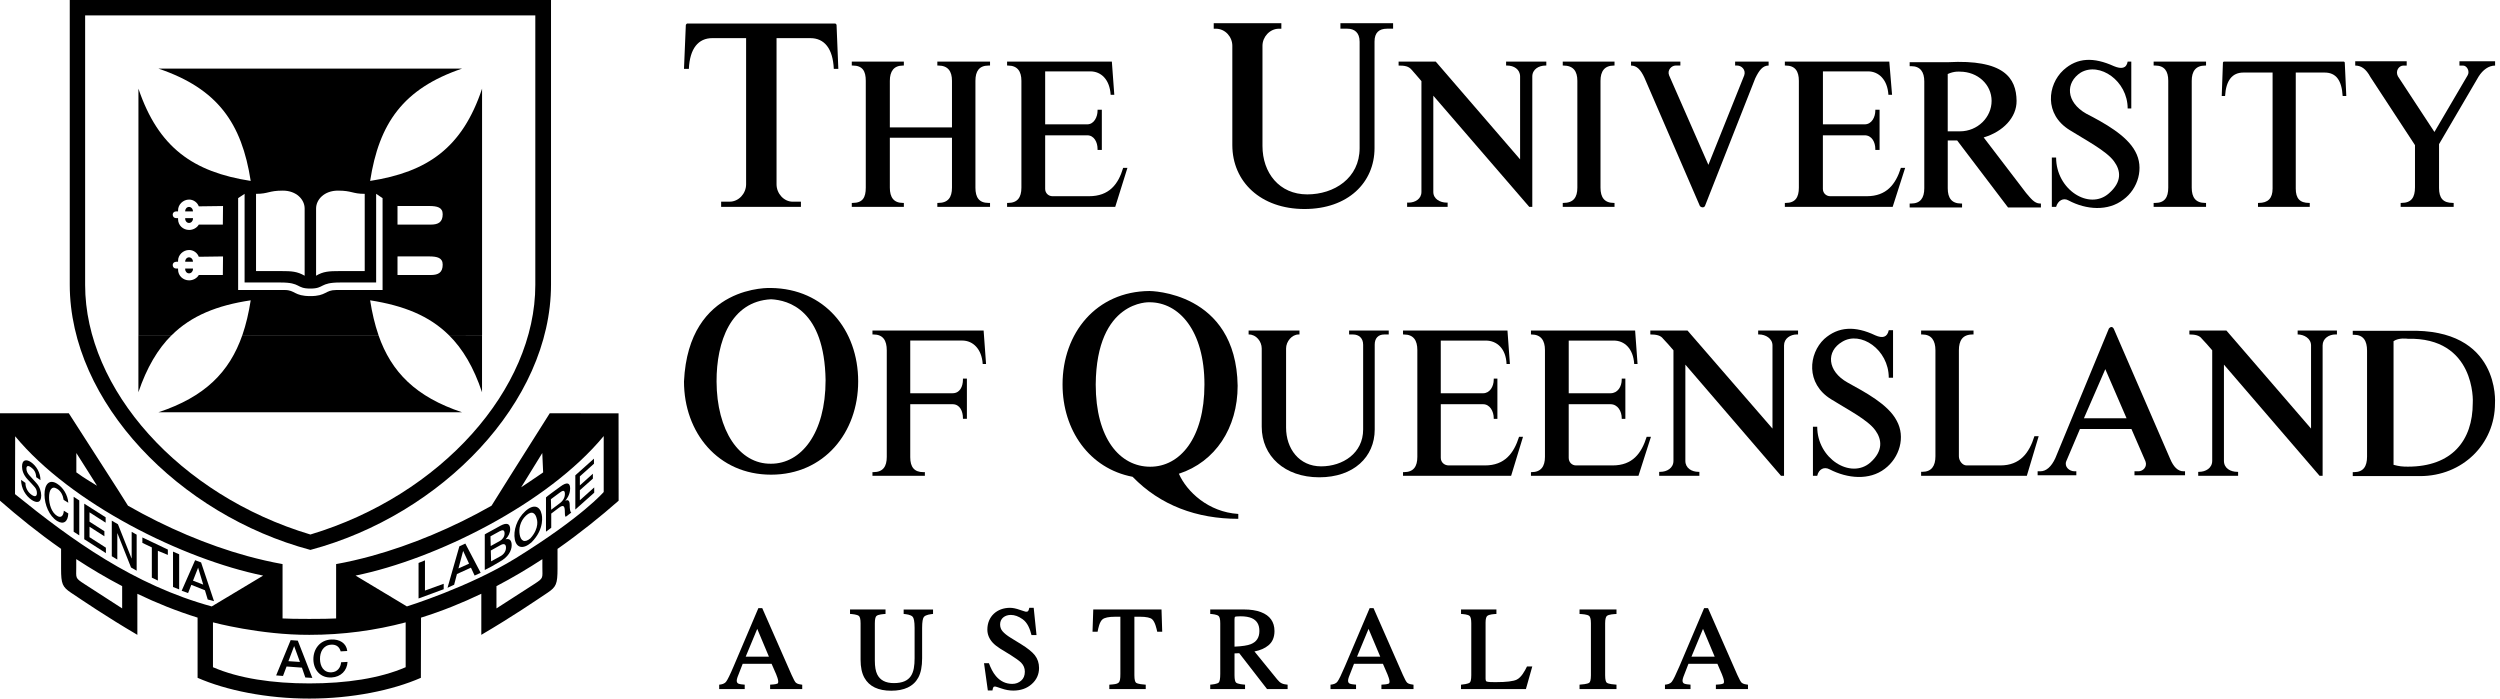 <svg xmlns="http://www.w3.org/2000/svg" width="501" height="140" viewBox="0 0 501 140" fill="none"><path d="M109.415 99.684C109.415 99.684 110.014 99.154 110.42 98.885L112.277 97.524C113.6 96.542 114.256 96.72 114.256 97.88C114.256 99.188 113.471 100.135 113.274 100.363C113.63 100.166 114.168 100.079 114.168 101.151C114.168 101.955 114.252 102.615 114.487 102.721L113.361 103.577C113.198 103.384 113.198 103.013 113.198 102.69C113.198 101.42 112.967 101.041 112.004 101.762L110.469 102.922V105.761L109.415 106.549V99.684V99.684ZM110.401 100.037C110.427 100.803 110.446 101.595 110.457 102.152L112.19 100.841C112.849 100.359 113.206 99.7 113.206 98.983C113.206 98.111 112.724 98.305 112.175 98.722L110.401 100.037V100.037Z" fill="black"></path><path d="M98.445 113.554L97.148 114.225V107.095C97.148 107.095 97.645 106.777 98.202 106.504L100.31 105.344C101.489 104.718 102.239 104.862 102.239 106.06C102.239 106.773 101.902 107.47 101.31 108.077C102.114 107.857 102.542 108.308 102.542 109.256C102.542 110.381 101.83 111.648 100.132 112.576L98.445 113.554ZM98.289 107.478L98.339 109.426L100.154 108.418C100.689 108.13 101.117 107.554 101.117 106.917C101.117 106.189 100.761 106.128 100.154 106.451L98.289 107.478ZM98.358 110.325L98.415 112.493L100.31 111.454C100.988 111.079 101.401 110.453 101.401 109.737C101.401 109.04 100.988 108.865 100.31 109.237L98.358 110.325V110.325Z" fill="black"></path><path d="M91.573 115.033L91.008 117.182L89.682 117.792L92.058 109.483L93.252 108.93L96.326 114.79L95.114 115.343L94.378 113.759L91.573 115.033V115.033ZM93.999 112.951L92.813 110.4L91.873 113.918L93.999 112.951Z" fill="black"></path><path d="M57.428 133.565L56.715 135.46L55.339 135.354L58.25 128.281L59.679 128.387L62.594 135.854L61.184 135.767L60.505 133.796C59.641 133.743 58.057 133.618 57.428 133.565V133.565ZM60.107 132.655L58.947 129.475L57.799 132.499L60.107 132.655V132.655Z" fill="black"></path><path d="M38.338 117.205L37.693 118.853L36.408 118.387L39.103 112.262L40.297 112.709L42.89 120.476L41.624 120.138L41.071 118.289L38.338 117.205ZM40.726 117.155L39.702 113.759L38.679 116.367L40.726 117.155V117.155Z" fill="black"></path><path d="M107.065 117.045C108.994 115.794 108.691 115.882 108.691 113.668V112.053C105.784 113.952 102.717 115.775 99.491 117.462V121.924C99.491 121.924 103.778 119.149 107.065 117.045V117.045ZM111.727 109.999V113.971C111.727 117.007 111.462 117.614 109.764 118.762C107.084 120.548 102.891 123.436 96.455 127.223V118.99C92.626 120.832 88.597 122.458 84.374 123.774L84.344 135.835C78.628 138.337 70.539 139.997 61.987 139.997C53.428 139.997 45.312 138.337 39.596 135.835V123.77C35.381 122.458 31.356 120.836 27.527 118.994V127.223C21.083 123.436 16.883 120.544 14.203 118.762C12.509 117.614 12.24 117.007 12.24 113.971V109.987C7.706 106.818 3.62 103.505 0 100.34V82.82H13.79C19.385 91.573 23.486 97.842 25.647 101.341C33.308 105.719 41.529 109.218 49.493 111.416C51.927 112.076 54.3 112.629 56.624 113.042V123.937C58.375 124.062 65.603 124.062 67.359 123.937V113.042C69.659 112.633 72.051 112.076 74.466 111.416C82.434 109.218 90.822 105.719 98.506 101.341C98.506 101.341 104.677 91.448 110.169 82.82L123.959 82.832L123.974 100.34C120.362 103.509 116.257 106.826 111.727 109.999V109.999ZM15.28 112.042V113.668C15.28 115.882 14.995 115.794 16.925 117.045L24.48 121.924V117.462C21.258 115.775 18.183 113.945 15.28 112.042ZM120.98 87.392C109.764 100.95 87.346 112.061 71.255 115.347L81.543 121.526C81.543 121.526 93.965 117.671 103.373 111.852C116.761 103.558 120.984 98.597 120.984 98.597V87.392H120.98ZM104.438 97.656C106.924 96.019 108.846 94.666 108.846 94.666L108.672 90.788L104.438 97.656ZM19.446 97.342C18.252 95.394 17.046 93.574 15.299 90.784V94.662C16.678 95.701 19.446 97.342 19.446 97.342ZM3.04 87.43L3.01 99.025C14.351 108.206 26.769 117.223 42.428 121.53L52.734 115.351C36.64 112.061 14.253 100.973 3.04 87.43V87.43ZM42.678 124.717V133.709C47.856 135.956 54.626 136.957 61.991 136.957C69.36 136.957 76.118 135.953 81.296 133.709V124.721C75.22 126.336 68.776 127.223 61.991 127.223C52.136 127.257 42.701 124.725 42.697 124.721L42.678 124.717Z" fill="black"></path><path d="M62.203 110.203C35.904 103.176 13.979 80.606 13.979 57.037V0H110.423V57.037C110.427 80.606 88.502 103.179 62.203 110.203V110.203ZM17.061 3.082V57.109C17.061 77.957 35.908 99.233 62.203 107.118C88.426 99.233 107.277 77.957 107.277 57.109V3.082H17.061V3.082Z" fill="black"></path><path d="M34.672 117.633L35.904 118.114V111.079L34.672 110.541V117.633Z" fill="black"></path><path fill-rule="evenodd" clip-rule="evenodd" d="M28.531 108.793L30.427 109.699V115.76L31.636 116.344V110.381L33.637 111.204V110.131L28.531 107.705V108.793Z" fill="black"></path><path d="M26.386 111.898L26.348 111.879L23.634 105.059L22.402 104.343V111.469L23.509 112.133V106.879L23.547 106.898L26.261 113.725L27.387 114.365V107.148L26.386 106.576V111.898Z" fill="black"></path><path fill-rule="evenodd" clip-rule="evenodd" d="M17.937 102.668L21.17 104.741V103.665L16.883 100.935V108.062L21.223 110.844V109.76L17.937 107.648V105.556L20.92 107.47V106.454L17.937 104.544V102.668Z" fill="black"></path><path d="M14.761 106.561L15.886 107.288V100.291L14.761 99.555V106.561Z" fill="black"></path><path d="M13.688 100.753C13.581 99.165 12.634 97.679 11.436 96.933C9.867 95.947 8.919 97.054 8.919 99.108C8.919 101.148 9.867 103.414 11.436 104.4C12.725 105.188 13.616 104.578 13.688 102.899L12.793 102.345C12.725 103.346 12.258 103.896 11.44 103.38C10.31 102.687 9.829 101.038 9.829 99.684C9.829 98.308 10.31 97.251 11.436 97.952C12.224 98.418 12.615 99.275 12.759 100.185L13.688 100.753V100.753Z" fill="black"></path><path d="M4.223 96.163C4.242 97.93 5.17 99.362 6.296 100.147C7.278 100.829 8.26 100.879 8.26 99.29C8.26 98.54 7.956 97.52 7.293 96.808C7.05 96.504 5.955 95.341 5.883 95.253C5.523 94.859 5.295 94.412 5.295 93.912C5.295 93.199 5.796 93.343 6.182 93.627C6.793 94.037 7.221 94.662 7.255 95.629L8.112 96.216C8.112 94.73 7.255 93.339 6.22 92.626C5.33 92.001 4.416 92.054 4.416 93.483C4.416 94.2 4.666 95.132 5.504 96.038C6.182 96.77 6.649 97.236 6.986 97.649C7.187 97.895 7.399 98.274 7.399 98.809C7.399 99.362 7.111 99.704 6.345 99.169C5.648 98.684 5.094 97.865 5.094 96.773L4.223 96.163V96.163Z" fill="black"></path><path d="M69.591 130.46C69.413 128.887 68.056 128.065 66.343 128.155C64.091 128.281 62.772 130.085 62.802 132.177C62.84 134.251 64.216 135.907 66.464 135.763C68.306 135.661 69.557 134.395 69.648 132.644L68.359 132.716C68.272 133.769 67.632 134.66 66.449 134.732C64.842 134.834 64.148 133.481 64.129 132.109C64.091 130.714 64.754 129.285 66.362 129.194C67.469 129.122 68.037 129.713 68.272 130.536L69.591 130.46V130.46Z" fill="black"></path><path fill-rule="evenodd" clip-rule="evenodd" d="M116.204 95.466L119.031 92.93V91.914L115.294 95.253V102.11L119.081 98.737V97.679L116.204 100.253V98.237L118.812 95.917V94.935L116.204 97.274V95.466Z" fill="black"></path><path fill-rule="evenodd" clip-rule="evenodd" d="M88.916 116.988L85.163 118.349V112.292L83.878 112.815V119.937L88.916 118.08V116.988Z" fill="black"></path><path fill-rule="evenodd" clip-rule="evenodd" d="M103.168 108.092C102.831 106.36 103.562 104.021 105.242 102.471C106.936 100.916 108.225 101.398 108.562 103.115C108.562 103.115 109.282 105.943 106.474 108.721C104.802 110.15 103.49 109.794 103.168 108.092V108.092ZM107.58 104.021C107.345 102.876 106.633 102.201 105.42 103.323C104.203 104.43 103.938 106.022 104.15 107.163C104.366 108.312 105.048 108.93 106.295 107.88C108.206 105.761 107.58 104.021 107.58 104.021Z" fill="black"></path><path fill-rule="evenodd" clip-rule="evenodd" d="M96.599 67.158V78.605C94.946 73.655 92.766 69.932 89.946 67.15L96.599 67.158ZM75.841 67.158C78.427 74.606 83.37 79.549 92.585 82.616H31.753C41.017 79.545 45.979 74.606 48.568 67.154L75.841 67.158V67.158ZM34.403 67.158C31.594 69.955 29.411 73.677 27.735 78.605V67.158H34.403Z" fill="black"></path><path fill-rule="evenodd" clip-rule="evenodd" d="M62.2 59.338C65.421 59.338 65.133 58.121 67.355 58.121H76.668V39.706L75.379 38.842V56.612H68.143C63.985 56.612 65.061 57.829 62.2 57.829C59.262 57.829 60.403 56.612 56.252 56.612H49.016V38.842L47.723 39.706V58.117H57.041C59.19 58.121 58.902 59.338 62.2 59.338V59.338ZM63.344 55.255C64.777 54.395 65.926 54.323 68.075 54.323H73.09V38.846C70.58 38.846 70.58 38.201 67.715 38.201C64.989 38.201 63.344 39.994 63.344 41.783V55.255V55.255ZM61.051 55.255C59.55 54.395 58.473 54.323 56.328 54.323H51.309V38.846C53.819 38.846 53.819 38.201 56.684 38.201C59.406 38.201 61.051 39.994 61.051 41.783V55.255ZM37.114 52.458H38.668C38.668 51.942 38.304 51.571 37.879 51.571C37.451 51.571 37.114 51.946 37.114 52.412V52.458ZM38.668 53.819H37.114V53.944C37.114 54.406 37.451 54.781 37.879 54.781C38.304 54.781 38.668 54.406 38.668 53.944V53.819ZM44.657 55.111H39.839C39.483 55.755 38.694 56.184 37.906 56.184C36.685 56.184 35.684 55.255 35.684 54.035V53.819H35.324C34.896 53.819 34.608 53.534 34.608 53.106C34.608 52.746 34.896 52.458 35.324 52.458H35.684V52.245C35.684 51.097 36.685 50.1 37.906 50.1C38.766 50.1 39.555 50.669 39.839 51.457L44.695 51.389L44.657 55.111V55.111ZM79.659 51.389L85.985 51.385C87.638 51.385 88.715 51.669 88.715 53.034C88.715 54.607 87.85 55.111 86.349 55.111H79.659V51.389V51.389ZM37.114 42.36H38.668C38.668 41.84 38.304 41.469 37.879 41.469C37.451 41.469 37.114 41.844 37.114 42.307V42.36ZM38.668 43.717H37.114V43.842C37.114 44.304 37.451 44.679 37.879 44.679C38.304 44.679 38.668 44.304 38.668 43.842V43.717ZM44.657 45.009H39.839C39.483 45.654 38.694 46.082 37.906 46.082C36.685 46.082 35.684 45.15 35.684 43.937V43.717H35.324C34.896 43.717 34.608 43.432 34.608 43.004C34.608 42.644 34.896 42.36 35.324 42.36H35.684V42.14C35.684 40.995 36.685 39.994 37.906 39.994C38.766 39.994 39.555 40.567 39.839 41.351L44.695 41.287L44.657 45.009V45.009ZM79.659 41.287L85.985 41.283C87.638 41.283 88.715 41.567 88.715 42.928C88.715 44.505 87.85 45.009 86.349 45.009H79.659V41.287ZM27.743 67.158V17.77C31.757 29.593 38.706 34.464 50.24 36.257C48.451 24.718 43.648 17.77 31.757 13.752H92.588C80.766 17.77 75.967 24.718 74.174 36.257C85.712 34.464 92.664 29.593 96.606 17.77V67.154H89.947C86.035 63.284 80.876 61.229 74.174 60.183C74.568 62.715 75.114 65.031 75.846 67.15L48.572 67.154C49.304 65.031 49.846 62.715 50.24 60.183C43.512 61.191 38.345 63.265 34.411 67.169L27.743 67.158V67.158Z" fill="black"></path><path fill-rule="evenodd" clip-rule="evenodd" d="M144.125 137.211C144.667 137.151 145.164 137.06 145.524 136.593C145.8 136.237 146.308 135.214 147.04 133.485L151.979 121.867H152.752L158.643 135.267C159.033 136.157 159.321 136.654 159.507 136.825C159.818 137.097 160.375 137.166 160.766 137.219V138.087H154.333V137.207C154.795 137.166 155.372 137.173 155.804 136.991C155.876 136.953 155.959 136.866 155.959 136.559C155.959 136.203 155.682 135.456 155.546 135.134L154.629 133.03H148.833C148.261 134.471 147.919 135.35 147.802 135.68C147.688 136.006 147.643 136.241 147.643 136.4C147.643 136.715 147.76 136.897 147.984 137.003C148.276 137.135 148.909 137.177 149.242 137.207V138.087H144.125V137.211V137.211ZM151.752 126.025L149.436 131.601H154.094L151.752 126.025Z" fill="black"></path><path d="M177.46 123.034C177.016 123.065 175.985 123.122 175.636 123.448C175.458 123.603 175.318 124.039 175.318 124.911V132.389C175.318 133.599 175.481 134.516 175.796 135.153C176.364 136.301 177.452 136.893 179.131 136.893C182.641 136.893 183.286 134.842 183.286 131.904V125.82C183.286 124.528 183.123 123.838 182.895 123.599C182.497 123.171 181.618 123.084 181.091 123.034V122.144H186.982V123.034C186.474 123.087 185.511 123.186 185.151 123.633C184.935 123.887 184.794 124.581 184.794 125.82V131.904C184.794 133.542 184.544 134.842 184.021 135.797C183.055 137.567 181.216 138.42 178.601 138.42C176.019 138.42 174.204 137.579 173.229 135.831C172.71 134.899 172.46 133.693 172.46 132.219V124.911C172.46 124.046 172.316 123.614 172.141 123.455C171.793 123.133 170.784 123.061 170.345 123.031V122.136H177.46V123.034V123.034Z" fill="black"></path><path d="M199.591 135.501C200.474 136.536 201.562 137.052 202.87 137.052C203.56 137.052 204.147 136.828 204.64 136.4C205.125 135.983 205.379 135.391 205.379 134.603C205.379 133.905 205.133 133.307 204.629 132.787C203.814 131.976 201.331 130.536 200.41 129.967C199.8 129.577 199.299 129.182 198.924 128.773C198.223 127.996 197.866 127.124 197.866 126.169C197.866 123.523 199.815 121.806 202.4 121.806C202.968 121.806 203.636 121.946 204.394 122.219C205.175 122.484 205.554 122.594 205.607 122.594C205.868 122.594 205.974 122.526 206.012 122.477C206.168 122.287 206.217 122.041 206.27 121.806H207.153L207.718 127.264H206.71C206.414 126.101 205.955 124.812 204.917 124.08C204.113 123.508 203.329 123.231 202.567 123.231C201.429 123.231 200.421 123.902 200.421 125.126C200.421 125.676 200.588 126.135 200.914 126.51C201.259 126.916 201.797 127.355 202.559 127.822L204.617 129.088C205.91 129.887 206.846 130.63 207.392 131.324C207.945 132.04 208.222 132.886 208.226 133.849C208.226 135.149 207.729 136.237 206.748 137.101C205.773 137.969 204.534 138.393 203.048 138.393C202.294 138.393 201.509 138.253 200.698 137.973C199.883 137.688 199.489 137.575 199.428 137.575C199.201 137.575 199.117 137.639 199.076 137.704C198.958 137.923 198.928 138.121 198.89 138.363H197.961L197.199 132.905H198.177C198.526 133.822 198.943 134.743 199.591 135.501" fill="black"></path><path d="M232.767 122.136L232.907 126.593H231.906C231.766 125.945 231.47 124.607 230.886 124.099C230.542 123.788 229.745 123.591 228.385 123.591H227.331V135.319C227.331 136.24 227.483 136.673 227.661 136.817C228.044 137.105 229.154 137.177 229.605 137.211V138.094H222.308V137.211C224.253 137.063 224.522 137.052 224.522 135.046V123.595H223.461C222.168 123.595 221.361 123.785 220.959 124.103C220.341 124.6 220.087 125.923 219.958 126.597H218.942L219.09 122.14H232.767V122.136Z" fill="black"></path><path fill-rule="evenodd" clip-rule="evenodd" d="M244.266 136.748C244.422 136.559 244.539 136.032 244.539 135.039V124.91C244.539 124.088 244.407 123.644 244.232 123.47C243.918 123.136 242.951 123.064 242.53 123.03V122.136H249.243C250.608 122.136 251.76 122.31 252.697 122.67C254.493 123.349 255.407 124.626 255.407 126.468C255.407 127.685 255.009 128.659 254.182 129.338C253.47 129.929 252.53 130.331 251.393 130.551L255.953 136.157C256.597 136.949 257.044 137.112 258.038 137.211V138.086H253.913L248.345 130.9L247.397 130.941V135.316C247.397 136.187 247.534 136.635 247.704 136.79C248.057 137.093 249.069 137.169 249.509 137.207V138.086H242.53V137.207C242.924 137.169 243.982 137.086 244.266 136.748V136.748ZM252.382 126.442C252.382 125.164 251.87 124.334 250.862 123.883C250.309 123.641 249.554 123.504 248.591 123.504C247.905 123.504 247.579 123.561 247.5 123.614C247.473 123.633 247.397 123.724 247.397 124.073V129.588C248.936 129.52 250.024 129.349 250.672 129.088C251.821 128.621 252.382 127.761 252.382 126.442" fill="black"></path><path fill-rule="evenodd" clip-rule="evenodd" d="M266.627 137.211C267.169 137.15 267.666 137.059 268.026 136.593C268.302 136.237 268.81 135.213 269.542 133.485L274.481 121.867H275.254L281.145 135.266C281.535 136.157 281.823 136.654 282.009 136.824C282.32 137.097 282.877 137.165 283.268 137.218V138.086H276.835V137.207C277.297 137.165 277.874 137.173 278.31 136.991C278.378 136.953 278.461 136.866 278.461 136.559C278.461 136.203 278.184 135.456 278.048 135.134L277.138 133.026H271.342C270.77 134.466 270.429 135.346 270.311 135.676C270.198 136.002 270.152 136.237 270.152 136.396C270.152 136.71 270.27 136.892 270.493 136.999C270.785 137.131 271.418 137.173 271.752 137.203V138.083H266.635V137.211H266.627ZM274.257 126.025L271.945 131.601H276.604L274.257 126.025Z" fill="black"></path><path d="M294.541 136.786C294.704 136.646 294.844 136.218 294.844 135.312V124.91C294.844 124.077 294.712 123.633 294.537 123.459C294.211 123.121 293.218 123.064 292.79 123.034V122.14H299.882V123.038C299.404 123.061 298.457 123.106 298.055 123.425C297.858 123.584 297.71 123.978 297.71 124.755V135.986C297.71 136.225 297.748 136.381 297.805 136.483C297.835 136.536 297.926 136.604 298.199 136.638L298.737 136.688L299.825 136.699C301.906 136.699 303.256 136.525 303.934 136.206C304.893 135.759 305.606 134.387 306.011 133.557H307.069L305.792 138.094H292.786V137.215C293.211 137.165 294.204 137.071 294.541 136.786" fill="black"></path><path d="M318.489 136.817C318.668 136.676 318.819 136.24 318.819 135.316V124.914C318.819 124.05 318.668 123.603 318.478 123.44C318.099 123.102 317.003 123.064 316.541 123.042V122.143H323.944V123.042C323.482 123.068 322.39 123.106 322.011 123.44C321.821 123.603 321.67 124.05 321.67 124.914V135.316C321.67 136.24 321.821 136.676 321.999 136.817C322.379 137.101 323.497 137.173 323.944 137.207V138.094H316.541V137.207C316.992 137.169 318.103 137.101 318.489 136.817Z" fill="black"></path><path fill-rule="evenodd" clip-rule="evenodd" d="M333.651 137.211C334.197 137.15 334.694 137.059 335.05 136.593C335.331 136.237 335.835 135.213 336.574 133.485L341.509 121.867H342.283L348.169 135.266C348.564 136.157 348.852 136.654 349.037 136.824C349.348 137.097 349.902 137.165 350.296 137.218V138.086H343.863V137.207C344.326 137.165 344.902 137.173 345.334 136.991C345.406 136.953 345.486 136.866 345.486 136.559C345.486 136.203 345.213 135.456 345.076 135.134L344.166 133.026H338.367C337.798 134.466 337.453 135.346 337.34 135.676C337.226 136.002 337.18 136.237 337.18 136.396C337.18 136.71 337.294 136.892 337.522 136.999C337.813 137.131 338.446 137.173 338.78 137.203V138.083H333.659V137.211H333.651ZM341.282 126.025L338.966 131.601H343.624L341.282 126.025Z" fill="black"></path><path fill-rule="evenodd" clip-rule="evenodd" d="M404.122 20.219C404.152 23.513 401.434 26.383 397.53 27.543L406.013 38.649C406.87 39.631 407.662 40.787 408.818 40.787H409V41.579H402.412L392.219 28.153H390.328V37.736C390.328 39.688 391.12 40.787 393.011 40.787H393.197V41.579H382.697V40.787H383.004C384.831 40.787 385.627 39.688 385.627 37.736V16.311C385.627 14.42 384.831 13.26 383.004 13.26H382.697V12.467H390.328C401.555 11.857 404.072 15.591 404.122 20.219V20.219ZM390.324 14.833V26.318H392.769C396.309 26.318 399.118 23.513 399.118 20.219C399.118 16.922 396.309 14.359 392.769 14.359C392.765 14.359 391.62 14.223 390.324 14.833Z" fill="black"></path><path d="M160.505 41.454V40.419H158.856C157.082 40.419 155.619 38.77 155.619 36.943V7.642H162.392C165.201 7.642 166.911 9.715 167.093 13.805H168.002L167.646 5.022C167.646 4.897 167.464 4.715 167.403 4.715H137.678C137.678 4.715 137.439 4.897 137.439 5.022L137.071 13.805H138.049C138.231 9.715 139.941 7.642 142.75 7.642H149.52V36.939C149.52 38.766 148.053 40.415 146.222 40.415H144.516V41.45H160.505V41.454Z" fill="black"></path><path d="M272.464 8.317C272.464 6.543 271.43 5.751 270.023 5.751H268.621V4.651H279.177V5.751H277.957C276.372 5.751 275.455 6.543 275.455 8.317V29.677C275.455 36.572 270.148 41.886 261.419 41.886C252.689 41.886 246.958 36.454 246.958 29.067V9.17C246.958 7.4 245.551 5.755 243.66 5.755H243.231V4.655H256.783V5.755H256.294C254.463 5.755 253 7.403 253 9.17V29.252C253 34.623 256.354 38.956 261.972 38.956C267.343 38.956 272.468 35.719 272.468 29.681V8.317H272.464Z" fill="black"></path><path d="M190.776 27.603H178.324V37.614C178.324 39.566 179.12 40.665 180.951 40.665H181.133V41.458H170.697V40.665H170.879C172.892 40.665 173.502 39.566 173.502 37.614V16.186C173.502 14.294 172.892 13.134 170.879 13.134H170.697V12.346H181.133V13.138H180.951C179.12 13.138 178.324 14.298 178.324 16.19V25.53H190.776V16.186C190.776 14.294 189.984 13.134 188.024 13.134H187.842V12.346H198.403V13.138H198.096C196.204 13.138 195.476 14.298 195.476 16.19V37.614C195.476 39.566 196.204 40.665 198.096 40.665H198.403V41.458H187.842V40.665H188.024C189.984 40.665 190.776 39.566 190.776 37.614V27.603V27.603Z" fill="black"></path><path d="M209.451 27.114V37.857C209.451 38.71 210.122 39.32 210.914 39.32H218.245C222.27 39.32 224.101 36.939 225.079 33.645H225.936L223.491 41.462H201.82V40.666H202.006C203.898 40.666 204.69 39.57 204.69 37.61V16.194C204.69 14.302 203.898 13.138 202.006 13.138H201.82V12.346H222.816L223.305 18.999H222.574C222.388 15.947 220.682 14.302 218.484 14.302H209.451V24.919H217.873C219.276 24.919 219.951 23.396 219.951 22.171V21.989H220.807V30.044H219.951V29.859C219.951 28.517 219.276 27.114 217.873 27.114H209.451V27.114Z" fill="black"></path><path d="M320.741 37.614C320.741 39.566 321.533 40.666 323.425 40.666H323.55V41.458H313.175V40.666H313.296C315.309 40.666 316.101 39.566 316.101 37.614V16.186C316.101 14.294 315.309 13.135 313.296 13.135H313.175V12.346H323.55V13.138H323.425C321.533 13.138 320.741 14.298 320.741 16.19V37.614Z" fill="black"></path><path d="M341.677 41.272L351.748 15.701C352.541 14.052 353.272 13.135 354.432 13.135V12.346H347.719V13.138H348.143C349 13.138 349.917 13.995 349.546 15.094L342.359 33.035L334.486 15.094C334.058 13.995 335.036 13.138 335.767 13.138H336.745V12.346H326.859V13.138C328.019 13.138 328.815 13.995 329.547 15.579L340.653 41.276C340.892 41.583 341.442 41.704 341.684 41.272" fill="black"></path><path d="M365.306 27.114V37.857C365.306 38.71 365.977 39.32 366.773 39.32H374.101C378.066 39.32 379.893 36.939 380.935 33.645H381.792L379.29 41.462H357.684V40.666H357.869C359.761 40.666 360.492 39.57 360.492 37.61V16.194C360.492 14.302 359.761 13.138 357.869 13.138H357.684V12.346H378.615L379.169 18.999H378.437C378.255 15.947 376.485 14.302 374.347 14.302H365.314V24.919H373.676C375.139 24.919 375.814 23.396 375.814 22.171V21.989H376.667V30.044H375.814V29.859C375.814 28.517 375.135 27.114 373.676 27.114H365.306V27.114Z" fill="black"></path><path d="M412.044 31.568H411.188V41.454H412.044C412.412 40.173 413.508 39.563 414.546 40.173C418.087 42.064 422.48 42.371 425.528 39.991C428.458 37.853 429.739 33.638 427.908 30.348C426.198 27.11 421.627 24.605 418.083 22.778C413.993 20.462 413.872 16.55 416.984 14.541C420.767 12.342 426.384 16.19 426.384 21.739H427.112V12.346H426.384C426.138 13.745 425.103 13.87 423.632 13.26C419.603 11.433 416.309 11.49 413.5 14.052C410.327 16.982 409.596 22.903 414.781 26.079C417.897 28.032 422.112 30.23 423.632 32.304C425.039 34.195 425.285 36.454 422.597 38.774C418.697 42.193 412.044 38.039 412.044 31.568" fill="black"></path><path d="M287.725 12.346H280.28V13.138C281.501 13.138 282.293 13.26 282.903 13.995C283.574 14.727 284.003 15.276 284.855 16.254V38.467C284.855 39.873 283.574 40.605 282.293 40.605H281.986V41.458H290.105V40.605H289.923C288.582 40.605 287.236 39.873 287.236 38.467V19.177L306.462 41.454H307.072V15.337C307.072 13.866 308.414 13.138 309.691 13.138H309.881V12.346H301.822V13.138H302.065C303.346 13.138 304.627 13.866 304.627 15.337V31.936L287.725 12.346V12.346Z" fill="black"></path><path d="M439.222 37.614C439.222 39.566 440.014 40.666 441.91 40.666H442.092V41.458H431.588V40.666H431.895C433.786 40.666 434.518 39.566 434.518 37.614V16.186C434.518 14.294 433.786 13.135 431.895 13.135H431.588V12.346H442.092V13.138H441.91C440.014 13.138 439.222 14.298 439.222 16.19V37.614Z" fill="black"></path><path d="M483.951 29.067L475.04 15.455C474.126 13.749 473.148 13.142 471.988 13.142V12.282H482.302V13.142H481.632C480.775 13.142 479.979 14.173 480.532 15.276L487.859 26.447L494.512 15.095C494.997 14.302 494.387 13.142 493.595 13.142H492.874V12.282H500.016V13.142C498.735 13.142 497.571 13.995 496.718 15.333L488.784 28.885V37.671C488.784 39.688 489.577 40.662 491.533 40.662H491.714V41.454H481.093V40.662H481.279C483.235 40.662 483.963 39.563 483.963 37.55V29.067H483.951Z" fill="black"></path><path d="M460.071 37.796C460.071 39.752 460.863 40.666 462.754 40.666H462.876V41.458H452.501V40.666H452.626C454.514 40.666 455.427 39.752 455.427 37.796V14.541H449.571C447.372 14.541 446.091 16.069 445.905 19.241H445.234L445.477 12.528C445.477 12.467 445.598 12.346 445.659 12.346H469.71C469.771 12.346 469.892 12.467 469.892 12.528L470.199 19.241H469.468C469.282 16.069 468.126 14.541 465.867 14.541H460.071V37.796Z" fill="black"></path><path d="M182.413 91.626C182.413 93.582 183.206 94.617 185.036 94.617H185.344V95.348H174.84V94.617H175.026C176.982 94.617 177.709 93.457 177.709 91.565V70.205C177.709 68.246 176.982 67.025 175.026 67.025H174.84V66.233H197.117L197.606 72.946H196.935C196.753 69.955 194.983 68.246 192.845 68.246H182.413V78.806H190.897C192.36 78.806 192.974 77.464 192.974 76.058V75.872H193.766V83.927H192.974V83.81C192.974 82.407 192.36 81.004 190.897 81.004H182.413V91.626V91.626Z" fill="black"></path><path d="M288.734 81.004V91.747C288.734 92.66 289.462 93.271 290.322 93.271H297.585C301.55 93.271 303.377 90.83 304.419 87.536H305.212L302.831 95.348H281.164V94.617H281.35C283.302 94.617 284.034 93.457 284.034 91.561V70.144C284.034 68.253 283.302 67.032 281.35 67.032H281.164V66.237H302.096L302.585 72.95H301.914C301.792 69.838 299.962 68.253 297.763 68.253H288.73V78.81H297.21C298.551 78.81 299.347 77.468 299.347 76.062V75.876H300.079V83.935H299.347V83.813C299.347 82.407 298.551 81.004 297.21 81.004H288.734V81.004Z" fill="black"></path><path d="M273.17 69.045C273.17 67.764 272.317 67.032 271.161 67.032H270.361V66.237H278.302V67.032H277.385C276.225 67.032 275.493 67.764 275.493 69.045V86.073C275.493 91.561 271.282 95.651 264.383 95.651C257.428 95.651 252.849 91.379 252.849 85.519V69.834C252.849 68.431 251.749 67.029 250.282 67.029H250.222V66.233H260.415V67.029H260.233C258.891 67.029 257.731 68.431 257.731 69.834V85.705C257.731 89.916 260.354 93.457 264.751 93.457C269.084 93.457 273.174 90.834 273.174 86.073V69.045H273.17Z" fill="black"></path><path d="M314.37 81.004V91.747C314.37 92.66 315.041 93.271 315.833 93.271H323.16C327.189 93.271 328.956 90.83 329.994 87.536H330.851L328.349 95.348H306.804V94.617H306.925C308.816 94.617 309.609 93.457 309.609 91.561V70.144C309.609 68.253 308.816 67.032 306.925 67.032H306.804V66.237H327.678L328.167 72.95H327.496C327.307 69.838 325.537 68.253 323.406 68.253H314.373V78.81H322.732C324.199 78.81 324.995 77.468 324.995 76.062V75.876H325.722V83.935H324.995V83.813C324.995 82.407 324.199 81.004 322.732 81.004H314.37V81.004Z" fill="black"></path><path d="M392.561 91.444C392.561 92.357 393.293 93.271 394.089 93.271H400.862C404.827 93.271 406.658 90.769 407.697 87.411H408.553L406.177 95.348H384.991V94.552H385.238C387.068 94.552 387.861 93.392 387.861 91.444V70.201C387.861 68.249 387.068 67.029 385.238 67.029H384.991V66.233H395.495V67.029H395.309C393.296 67.029 392.561 68.249 392.561 70.201V91.444V91.444Z" fill="black"></path><path d="M364.17 85.519H363.313V95.348H364.17C364.469 94.006 365.568 93.457 366.668 94.063C370.212 95.894 374.605 96.326 377.713 93.946C380.644 91.747 381.925 87.596 380.094 84.302C378.388 81.008 373.692 78.564 370.269 76.668C366.118 74.356 365.936 70.387 369.17 68.496C372.831 66.233 378.509 70.016 378.509 75.694H379.366V66.172H378.509C378.202 67.635 377.228 67.821 375.822 67.207C371.732 65.255 368.377 65.437 365.568 67.939C362.46 70.869 361.789 76.85 366.975 80.023C370.087 81.975 374.302 84.109 375.822 86.247C377.103 88.017 377.475 90.337 374.787 92.718C370.883 96.08 364.17 91.933 364.17 85.519" fill="black"></path><path d="M338.17 66.233H330.726V67.025C331.942 67.025 332.799 67.214 333.288 67.885C334.016 68.678 334.509 69.167 335.361 70.201V92.357C335.361 93.824 334.02 94.556 332.738 94.556H332.5V95.348H340.555V94.556H340.373C339.027 94.556 337.746 93.824 337.746 92.357V73.071L356.911 95.348H357.521V69.223C357.521 67.821 358.802 67.025 360.084 67.025H360.33V66.233H352.336V67.025H352.521C353.803 67.025 355.205 67.821 355.205 69.223V85.887L338.17 66.233V66.233Z" fill="black"></path><path d="M446.197 66.233H438.752V67.025C439.908 67.025 440.765 67.214 441.254 67.885C441.982 68.678 442.471 69.167 443.327 70.201V92.357C443.327 93.824 441.985 94.556 440.704 94.556H440.522V95.348H448.516V94.556H448.365C446.959 94.556 445.677 93.824 445.677 92.357V73.071L464.842 95.348H465.453V69.223C465.453 67.821 466.734 67.025 468.015 67.025H468.322V66.233H460.449V67.025C461.734 67.025 463.133 67.821 463.133 69.223V85.887L446.166 66.233H446.197Z" fill="black"></path><path fill-rule="evenodd" clip-rule="evenodd" d="M417.616 83.825H426.164L421.903 73.977L417.616 83.825ZM434.894 91.948C435.565 93.536 436.418 94.446 437.574 94.446H437.881V95.238H427.749V94.446H428.545C429.458 94.446 430.375 93.536 429.947 92.437L427.138 85.966H416.824L414.076 92.437C413.651 93.536 414.69 94.446 415.725 94.446H416.096V95.238H408.341V94.446H408.894C410.054 94.446 411.093 93.536 411.885 91.827L422.627 65.827C423.268 65.103 423.617 65.926 423.617 65.926L434.894 91.948V91.948Z" fill="black"></path><path fill-rule="evenodd" clip-rule="evenodd" d="M479.667 68.371V93.15C480.827 93.457 481.438 93.517 482.537 93.517C491.327 93.517 495.542 88.328 495.542 80.762C495.603 80.44 496.062 67.552 482.465 67.889C482.465 67.885 480.725 67.624 479.667 68.371V68.371ZM499.996 80.823C499.996 89.003 493.461 95.409 484.982 95.409H471.491V94.617H471.734C473.625 94.617 474.357 93.457 474.357 91.508V70.266C474.357 68.31 473.625 67.089 471.734 67.089H471.491V66.297H482.552C501.168 65.717 499.996 80.823 499.996 80.823Z" fill="black"></path><path fill-rule="evenodd" clip-rule="evenodd" d="M143.599 76.448C143.629 86.243 148.128 93.036 154.523 92.93C160.505 92.93 165.448 86.918 165.448 76.179C165.22 62.059 157.973 60.153 154.523 59.974C146.453 60.38 143.572 68.473 143.599 76.448ZM154.523 57.712C165.22 57.863 171.979 66.073 171.979 76.445C171.979 86.698 165.144 95.124 154.523 95.124C143.902 95.124 137.071 86.698 137.071 76.445C137.989 56.87 154.523 57.712 154.523 57.712" fill="black"></path><path fill-rule="evenodd" clip-rule="evenodd" d="M230.356 60.573C230.356 60.573 219.72 60.069 219.583 77.055C219.583 87.858 224.405 93.532 230.508 93.532C236.432 93.532 241.371 87.858 241.371 77.055C241.371 66.248 236.277 60.573 230.356 60.573ZM230.356 58.318C230.356 58.318 247.736 58.348 248.024 77.316C248.024 85.739 243.57 92.558 236.247 94.939C237.835 98.54 242.171 102.626 248.153 102.994V103.972C239.851 103.972 232.528 101.284 226.971 95.549C218.306 93.896 212.935 86.209 212.935 77.055C212.931 66.725 219.705 58.394 230.356 58.318" fill="black"></path></svg>